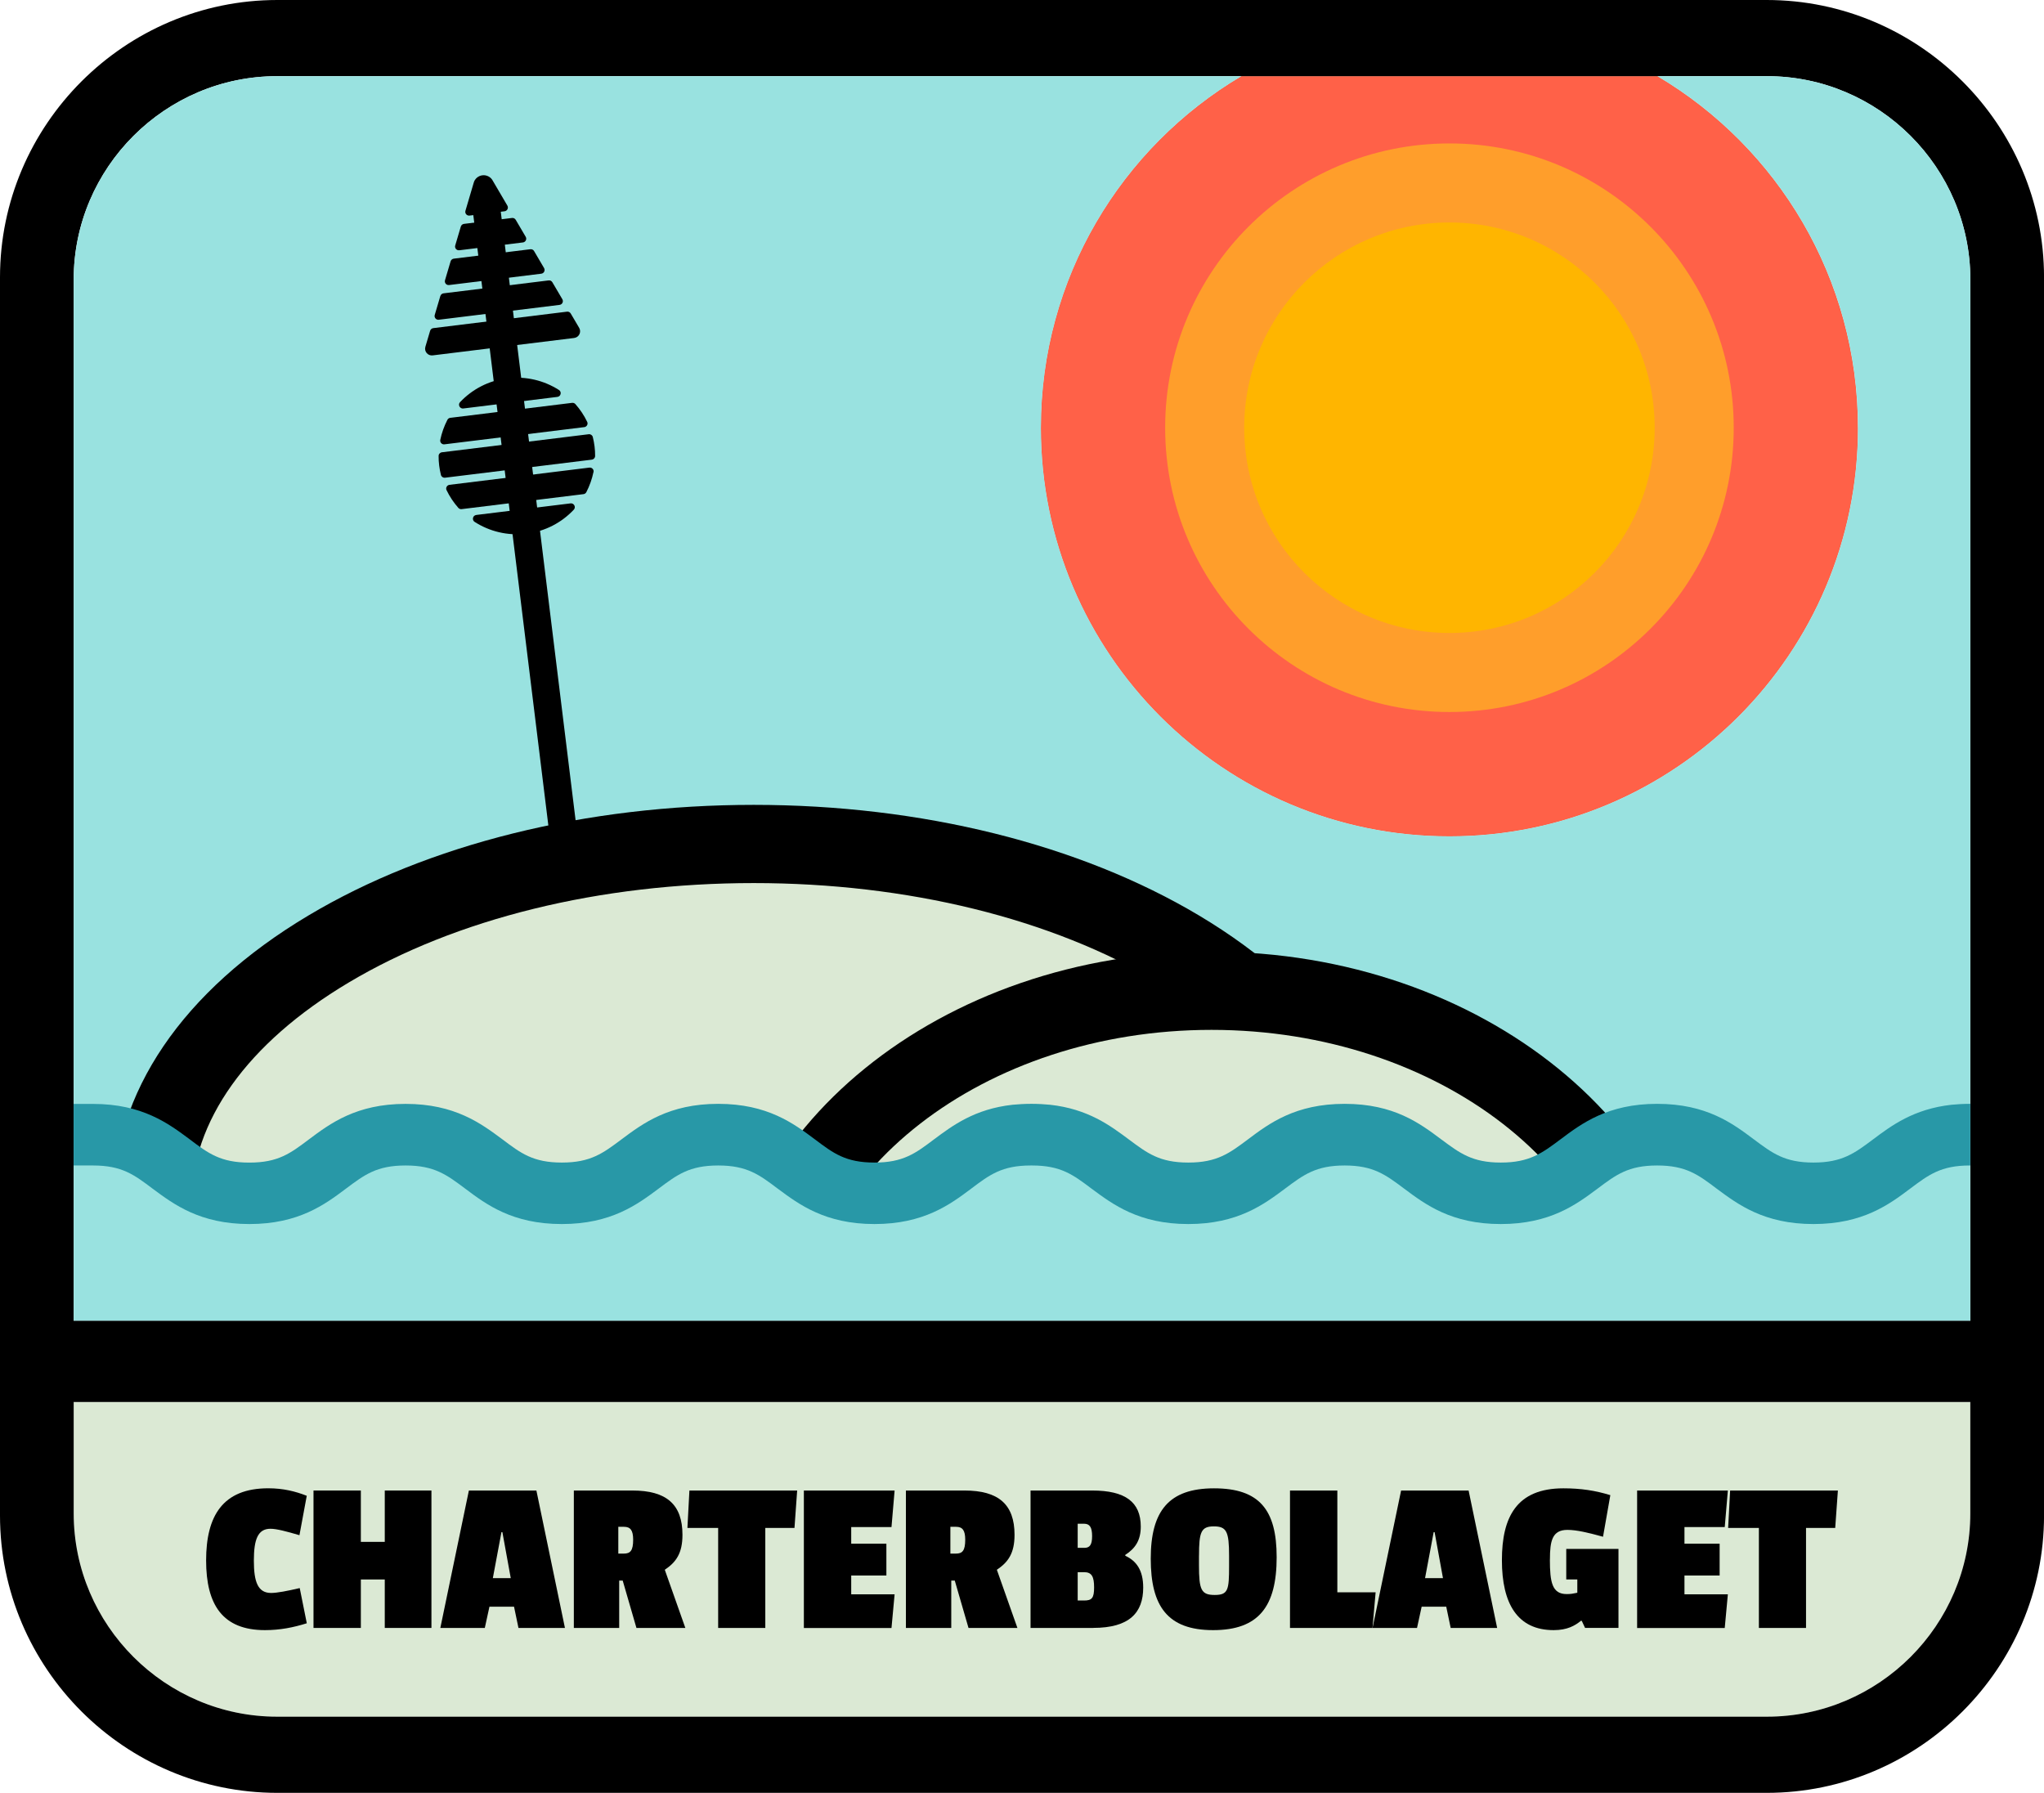 <?xml version="1.0" encoding="UTF-8"?>
<svg id="Layer_2" data-name="Layer 2" xmlns="http://www.w3.org/2000/svg" xmlns:xlink="http://www.w3.org/1999/xlink" viewBox="0 0 512 449.08">
  <defs>
    <style>
      .cls-1 {
        fill: none;
      }

      .cls-2 {
        clip-path: url(#clippath);
      }

      .cls-3 {
        fill: #ff9e2b;
      }

      .cls-4 {
        fill: #ffb500;
      }

      .cls-5 {
        fill: #ff6148;
      }

      .cls-6 {
        fill: #dbe9d4;
      }

      .cls-7 {
        fill: #93dcd8;
      }

      .cls-8 {
        fill: #99e2e0;
      }

      .cls-9 {
        fill: #2898a7;
      }
    </style>
    <clipPath id="clippath">
      <rect class="cls-1" x="18.46" y="19.08" width="475.09" height="302.32"/>
    </clipPath>
  </defs>
  <g id="Layer_1-2" data-name="Layer 1">
    <g>
      <g>
        <path class="cls-7" d="m465.4,107.16c0,56.52-45.82,102.34-102.34,102.34s-102.34-45.82-102.34-102.34c0-37.49,20.16-70.27,50.21-88.08h104.25c30.06,17.81,50.21,50.59,50.21,88.08Z"/>
        <path class="cls-6" d="m493.54,351.13v27.95c0,28.01-22.92,50.93-50.93,50.93H69.41c-28.01,0-50.95-22.92-50.95-50.93v-27.95h475.08Z"/>
        <path class="cls-5" d="m465.4,107.16c0,56.52-45.82,102.34-102.34,102.34s-102.34-45.82-102.34-102.34c0-37.49,20.16-70.27,50.21-88.08h104.25c30.06,17.81,50.21,50.59,50.21,88.08Z"/>
        <circle class="cls-3" cx="363.07" cy="107.14" r="71.21"/>
        <circle class="cls-4" cx="363.07" cy="107.14" r="51.41"/>
        <g>
          <path d="m75.08,397.8l1.77,8.81c-3.33,1.05-6.71,1.72-10.48,1.72-10.58,0-14.74-6.32-14.74-17.46s4.16-18.07,15.57-18.07c3.77,0,6.81.77,9.64,1.88l-1.83,9.87c-3.21-.94-5.71-1.61-7.26-1.61-3.16,0-4.16,2.66-4.16,7.98s1,8.1,4.32,8.1c1.5,0,4.1-.5,7.15-1.22Z"/>
          <path d="m96.38,407.78v-12.14h-5.99v12.14h-11.86v-34.42h11.86v12.86h5.99v-12.86h11.69v34.42h-11.69Z"/>
          <path d="m129.87,407.78l-1.11-5.32h-6.16l-1.16,5.32h-11.14l7.15-34.42h16.91l7.15,34.42h-11.64Zm-4.04-24h-.22l-2.16,11.53h4.49l-2.1-11.53Z"/>
          <path d="m166.52,393.2l5.15,14.58h-12.25l-3.44-11.86h-.88v11.86h-11.36v-34.42h14.69c8.53,0,12.52,3.49,12.52,11.09,0,4.65-1.61,6.87-4.43,8.76Zm-10.2-10.75h-1.44v6.71h1.39c1.61,0,2.33-.72,2.33-3.49,0-2.38-.72-3.22-2.27-3.22Z"/>
          <path d="m191.7,382.73v25.05h-11.81v-25.05h-7.7l.5-9.37h26.99l-.67,9.37h-7.32Z"/>
          <path d="m201.36,407.78v-34.42h22.73l-.78,9.15h-10.09v4.16h8.81v7.98h-8.81v4.71h10.87l-.78,8.43h-21.95Z"/>
          <path d="m249.7,393.2l5.15,14.58h-12.25l-3.44-11.86h-.88v11.86h-11.36v-34.42h14.69c8.53,0,12.52,3.49,12.52,11.09,0,4.65-1.61,6.87-4.43,8.76Zm-10.2-10.75h-1.44v6.71h1.39c1.61,0,2.33-.72,2.33-3.49,0-2.38-.72-3.22-2.27-3.22Z"/>
          <path d="m273.83,407.78h-15.69v-34.42h15.47c8.26,0,12.14,2.88,12.14,9.03,0,3.44-1.39,5.49-3.88,7.09v.22c2.77,1.28,4.49,3.61,4.49,7.98,0,6.26-3.43,10.09-12.52,10.09Zm-2.27-26.1h-1.61v6.04h1.67c1.33,0,1.94-.72,1.94-2.94s-.61-3.1-1.99-3.1Zm0,12.14h-1.61v7.09h1.61c1.94,0,2.5-.61,2.5-3.27s-.56-3.83-2.5-3.83Z"/>
          <path d="m319.79,390.04c0,12.36-4.49,18.29-15.91,18.29s-15.63-5.99-15.63-17.9,4.49-17.62,15.85-17.62,15.69,5.37,15.69,17.23Zm-19.46-.39v2.44c0,6.16.56,7.43,3.94,7.43s3.6-1.27,3.6-7.26v-2.55c0-6.04-.61-7.37-3.82-7.37s-3.71,1.44-3.71,7.32Z"/>
          <path d="m323.13,407.78v-34.42h11.86v25.5h9.59l-.78,8.92h-20.67Z"/>
          <path d="m363.38,407.78l-1.11-5.32h-6.16l-1.16,5.32h-11.14l7.15-34.42h16.91l7.15,34.42h-11.64Zm-4.04-24h-.22l-2.16,11.53h4.49l-2.1-11.53Z"/>
          <path d="m388.23,390.65c0,5.71.56,8.65,4.21,8.65,1,0,1.61-.11,2.38-.28l.28-.06v-3.33h-2.77v-7.64h13.08v19.78h-8.37l-.83-1.77h-.22c-1.49,1.22-3.43,2.33-6.81,2.33-9.09,0-12.97-6.65-12.97-17.51s3.71-18.01,15.41-18.01c4.38,0,7.98.55,11.75,1.71l-1.83,10.42c-3.6-1-6.59-1.72-8.92-1.72-3.82,0-4.38,2.77-4.38,7.43Z"/>
          <path d="m410.08,407.78v-34.42h22.73l-.78,9.15h-10.09v4.16h8.81v7.98h-8.81v4.71h10.87l-.78,8.43h-21.95Z"/>
          <path d="m452.39,382.73v25.05h-11.81v-25.05h-7.7l.5-9.37h26.99l-.67,9.37h-7.32Z"/>
        </g>
        <path d="m442.54,0H69.46C31.25,0,0,31.26,0,69.46v310.17c0,38.21,31.25,69.46,69.46,69.46h373.09c38.21,0,69.46-31.25,69.46-69.46V69.46c0-38.19-31.25-69.46-69.46-69.46Zm51,379.08c0,28.01-22.92,50.93-50.93,50.93H69.41c-28.01,0-50.95-22.92-50.95-50.93v-27.95h475.08v27.95Zm0-48.2H18.46V70.01c0-28.01,22.93-50.93,50.95-50.93h373.2c28.01,0,50.93,22.92,50.93,50.93v260.87Z"/>
        <path class="cls-8" d="m493.54,70.01v222.54h-202s-49.74-.19-121.94-.19-118.36.19-118.36.19H18.46V70.01c0-28.01,22.93-50.93,50.95-50.93h241.53c-30.06,17.81-50.21,50.59-50.21,88.08,0,56.52,45.82,102.34,102.34,102.34s102.34-45.82,102.34-102.34c0-37.49-20.16-70.27-50.21-88.08h27.43c28.01,0,50.93,22.92,50.93,50.93Z"/>
        <g class="cls-2">
          <g>
            <g>
              <path d="m124.93,48.89l26.1,212.28-6.88.85-26.1-212.28c-.06-.48-.01-.95.11-1.37.36-1.28,1.49-2.29,2.9-2.46s2.76.53,3.41,1.68c.23.38.38.83.44,1.31Z"/>
              <path d="m139.61,99.42l-23.56,2.9c-.87.11-1.42-.95-.81-1.59,3.03-3.2,7.14-5.41,11.84-5.98s9.22.57,12.94,2.94c.74.47.47,1.63-.4,1.73Z"/>
              <path d="m146.36,106.99l-35.03,4.31c-.63.08-1.17-.48-1.05-1.1.37-1.77.97-3.46,1.79-5.04.14-.28.42-.47.73-.5l30.5-3.75c.31-.04.63.08.83.31,1.18,1.34,2.18,2.83,2.96,4.46.27.57-.12,1.24-.75,1.32Z"/>
              <path d="m119.3,128.99l23.62-2.9c.87-.11,1.41.95.81,1.58-3.03,3.22-7.14,5.43-11.87,6.01s-9.25-.57-12.97-2.95c-.74-.47-.47-1.63.4-1.73Z"/>
              <path d="m148.66,118.24c-.37,1.77-.97,3.46-1.79,5.04-.14.28-.42.47-.73.5l-30.5,3.75c-.31.04-.63-.08-.83-.31-1.18-1.34-2.18-2.83-2.96-4.46-.27-.57.12-1.24.75-1.32l35.03-4.31c.63-.08,1.17.48,1.05,1.1Z"/>
              <path d="m148.93,111.82c.1.81.15,1.61.14,2.4,0,.47-.36.86-.83.92l-36.76,4.52c-.47.06-.91-.23-1.03-.69-.19-.77-.34-1.55-.44-2.36s-.15-1.61-.14-2.4c0-.47.36-.86.83-.92l36.76-4.52c.47-.06.91.23,1.03.69.19.77.34,1.55.44,2.36Z"/>
              <path d="m126.39,52.92l-8.78,1.08c-.68.08-1.22-.55-1.02-1.21l2.08-7.05c.26-.95,1.11-1.7,2.16-1.83s2.06.4,2.54,1.25l3.72,6.34c.34.59-.02,1.33-.7,1.42Z"/>
              <path d="m130.98,60.73l-15.93,1.96c-.68.08-1.22-.55-1.02-1.21l1.4-4.73c.11-.36.42-.62.79-.67l12.03-1.48c.37-.05.74.13.93.46l2.5,4.25c.35.59-.02,1.34-.7,1.42Z"/>
              <path d="m135.58,68.56l-23.09,2.84c-.68.08-1.22-.55-1.02-1.21l1.4-4.73c.11-.36.42-.62.79-.67l19.19-2.36c.37-.05.74.13.93.46l2.5,4.25c.35.59-.02,1.34-.7,1.42Z"/>
              <path d="m140.17,76.37l-30.25,3.72c-.68.08-1.22-.55-1.02-1.21l1.4-4.73c.11-.36.42-.62.79-.67l26.34-3.24c.37-.05.74.13.93.46l2.5,4.25c.35.59-.02,1.34-.7,1.42Z"/>
              <path d="m143.83,84.66l-35.45,4.36c-1.21.15-2.17-.98-1.83-2.15l1.19-4.01c.11-.36.42-.62.79-.67l33.5-4.12c.37-.05.74.13.93.46l2.12,3.6c.61,1.05-.05,2.38-1.26,2.53Z"/>
            </g>
            <g>
              <ellipse class="cls-6" cx="188.8" cy="301.33" rx="150.67" ry="89.92"/>
              <path d="m188.8,401.05c-41.99,0-81.61-9.85-111.56-27.72-31.54-18.82-48.91-44.39-48.91-72s17.37-53.18,48.91-72c29.95-17.88,69.57-27.72,111.56-27.72s81.61,9.85,111.56,27.72c31.54,18.82,48.91,44.39,48.91,72s-17.37,53.18-48.91,72c-29.95,17.88-69.57,27.72-111.56,27.72Zm0-179.85c-38.5,0-74.56,8.86-101.52,24.95-25.38,15.15-39.35,34.74-39.35,55.17s13.98,40.03,39.35,55.17c26.96,16.09,63.02,24.95,101.52,24.95s74.55-8.86,101.52-24.95c25.38-15.14,39.35-34.74,39.35-55.17s-13.98-40.02-39.35-55.17c-26.96-16.09-63.01-24.95-101.52-24.95Z"/>
            </g>
            <g>
              <ellipse class="cls-6" cx="303.46" cy="338.1" rx="113.02" ry="89.92"/>
              <path d="m303.46,437.82c-67.72,0-122.82-44.74-122.82-99.72s55.1-99.72,122.82-99.72,122.82,44.74,122.82,99.72-55.1,99.72-122.82,99.72Zm0-179.85c-56.91,0-103.22,35.94-103.22,80.12s46.3,80.12,103.22,80.12,103.21-35.94,103.21-80.12-46.3-80.12-103.21-80.12Z"/>
            </g>
          </g>
        </g>
      </g>
      <rect class="cls-8" x="18.46" y="291.75" width="475.08" height="39.12"/>
      <path class="cls-9" d="m493.54,276.52v15.42h-.13c-7.22,0-10.29,2.32-14.96,5.82-5.26,3.95-11.83,8.85-24.21,8.85s-18.92-4.93-24.21-8.85c-4.64-3.5-7.71-5.82-14.93-5.82s-10.29,2.32-14.96,5.82c-5.26,3.92-11.83,8.85-24.21,8.85s-18.88-4.9-24.18-8.85c-4.67-3.5-7.74-5.82-14.93-5.82s-10.29,2.32-14.96,5.82c-5.26,3.92-11.83,8.85-24.21,8.85s-18.91-4.93-24.21-8.85c-4.64-3.5-7.71-5.82-14.93-5.82h-.3c-7.25,0-10.32,2.32-14.96,5.82-5.26,3.95-11.86,8.85-24.21,8.85s-18.92-4.93-24.21-8.85c-4.64-3.5-7.71-5.82-14.93-5.82s-10.29,2.32-14.96,5.82c-5.26,3.92-11.83,8.85-24.21,8.85s-18.92-4.9-24.18-8.85c-4.67-3.5-7.74-5.82-14.96-5.82s-10.29,2.32-14.96,5.82c-5.26,3.95-11.83,8.85-24.18,8.85s-18.92-4.93-24.21-8.85c-4.64-3.5-7.71-5.82-14.93-5.82h-4.87v-15.42h4.87c12.35,0,18.92,4.93,24.18,8.85,4.67,3.53,7.74,5.85,14.96,5.85s10.29-2.32,14.93-5.82c5.29-3.95,11.86-8.89,24.21-8.89s18.92,4.93,24.21,8.85c4.67,3.53,7.74,5.85,14.93,5.85s10.29-2.32,14.96-5.82c5.29-3.95,11.86-8.89,24.21-8.89s18.91,4.93,24.21,8.89c4.64,3.5,7.71,5.82,14.93,5.82s10.29-2.32,14.93-5.82c4.61-3.43,10.16-7.61,19.67-8.66,1.44-.13,2.94-.23,4.57-.23h.3c1.6,0,3.1.1,4.51.23,9.54,1.05,15.09,5.23,19.7,8.66,4.64,3.46,7.71,5.82,14.93,5.82s10.32-2.35,14.96-5.82c5.26-3.95,11.83-8.89,24.21-8.89s18.88,4.93,24.18,8.89c4.67,3.46,7.74,5.82,14.93,5.82s10.32-2.35,14.96-5.82c5.26-3.95,11.83-8.89,24.21-8.89s18.92,4.93,24.21,8.89c4.64,3.46,7.71,5.82,14.93,5.82s10.32-2.35,14.96-5.82c4.57-3.43,10.16-7.61,19.64-8.66,1.44-.13,2.94-.23,4.57-.23h.13Z"/>
      <rect x="18.46" y="330.87" width="475.08" height="20.26"/>
    </g>
  </g>
</svg>